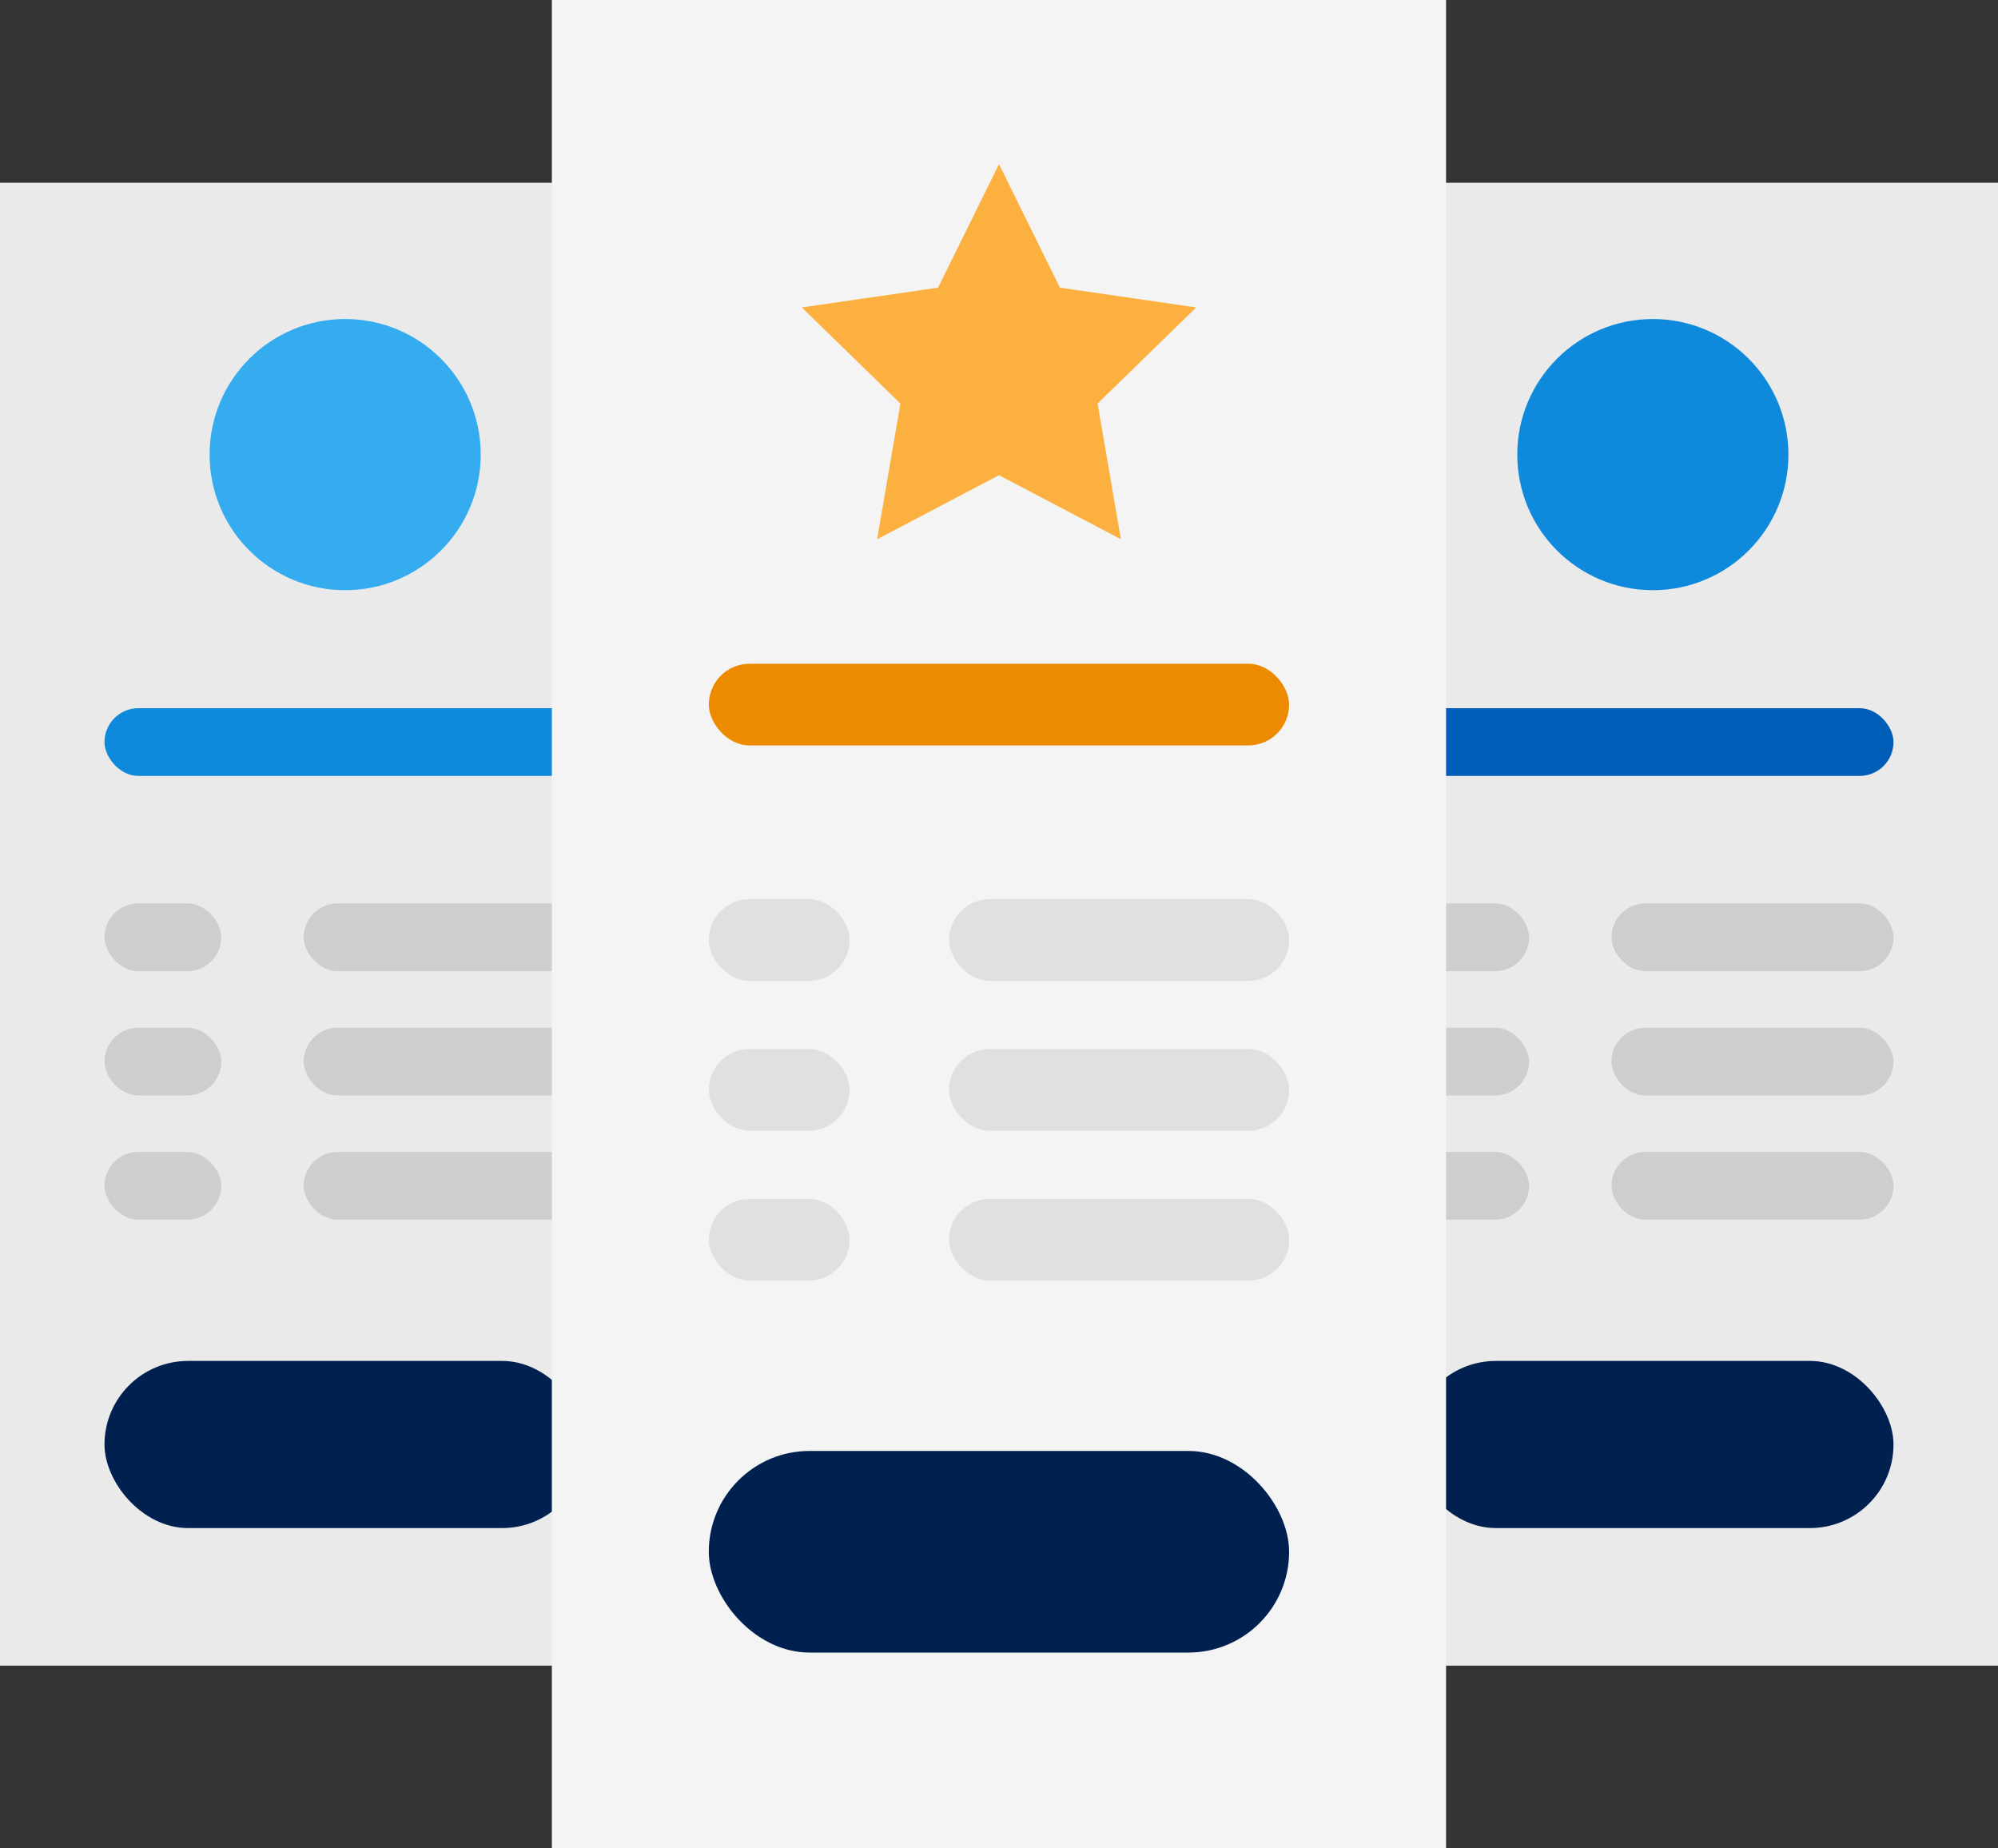 <svg id="design" xmlns="http://www.w3.org/2000/svg" viewBox="0 0 200 185"><rect x="0" y="0" width="200" height="185" fill="#333333" stroke="none"/><defs><style>.cls-1{fill:#eaeaea;}.cls-2{fill:#005eb8;}.cls-3{fill:#cecece;}.cls-4{fill:#002050;}.cls-5{fill:#0f89db;}.cls-6{fill:#35acef;}.cls-7{fill:#f4f4f4;}.cls-8{fill:#fbb040;}.cls-9{fill:#ed8b00;}.cls-10{fill:#e0e0e0;}</style></defs><title>benefits</title><rect class="cls-1" x="130.9" y="18.29" width="69.1" height="148.42"/><rect class="cls-2" x="141.37" y="70.88" width="48.17" height="6.78" rx="3.39" ry="3.39"/><rect class="cls-3" x="161.31" y="90.42" width="28.23" height="6.78" rx="3.39" ry="3.39"/><rect class="cls-3" x="161.31" y="102.86" width="28.23" height="6.78" rx="3.39" ry="3.39"/><rect class="cls-3" x="161.31" y="115.29" width="28.23" height="6.78" rx="3.39" ry="3.39"/><rect class="cls-3" x="141.37" y="90.42" width="11.69" height="6.78" rx="3.39" ry="3.39"/><rect class="cls-3" x="141.37" y="102.86" width="11.69" height="6.78" rx="3.39" ry="3.39"/><rect class="cls-3" x="141.37" y="115.29" width="11.69" height="6.78" rx="3.39" ry="3.39"/><rect class="cls-4" x="141.37" y="136.21" width="48.17" height="16.73" rx="8.37" ry="8.37"/><circle class="cls-5" cx="165.45" cy="45.5" r="13.57"/><rect class="cls-1" y="18.29" width="69.1" height="148.42"/><rect class="cls-5" x="10.46" y="70.88" width="48.17" height="6.78" rx="3.39" ry="3.39"/><rect class="cls-3" x="30.4" y="90.42" width="28.23" height="6.78" rx="3.39" ry="3.39"/><rect class="cls-3" x="30.4" y="102.86" width="28.23" height="6.78" rx="3.39" ry="3.39"/><rect class="cls-3" x="30.4" y="115.29" width="28.23" height="6.78" rx="3.39" ry="3.39"/><rect class="cls-3" x="10.46" y="90.42" width="11.69" height="6.78" rx="3.39" ry="3.39"/><rect class="cls-3" x="10.46" y="102.86" width="11.69" height="6.78" rx="3.39" ry="3.39"/><rect class="cls-3" x="10.46" y="115.29" width="11.69" height="6.78" rx="3.39" ry="3.39"/><rect class="cls-4" x="10.46" y="136.21" width="48.17" height="16.73" rx="8.37" ry="8.37"/><circle class="cls-6" cx="34.55" cy="45.5" r="13.57"/><rect class="cls-7" x="55.24" width="89.51" height="185"/><polygon class="cls-8" points="100 16.43 106.1 28.79 119.74 30.77 109.87 40.39 112.2 53.97 100 47.56 87.8 53.97 90.13 40.39 80.26 30.77 93.9 28.79 100 16.43"/><rect class="cls-9" x="70.95" y="66.43" width="58.09" height="8.18" rx="4.09" ry="4.09"/><rect class="cls-10" x="95" y="89.99" width="34.05" height="8.18" rx="4.09" ry="4.09"/><rect class="cls-10" x="95" y="104.99" width="34.05" height="8.18" rx="4.09" ry="4.09"/><rect class="cls-10" x="95" y="119.99" width="34.05" height="8.18" rx="4.09" ry="4.09"/><rect class="cls-10" x="70.95" y="89.99" width="14.1" height="8.18" rx="4.09" ry="4.09"/><rect class="cls-10" x="70.95" y="104.99" width="14.1" height="8.18" rx="4.09" ry="4.09"/><rect class="cls-10" x="70.95" y="119.99" width="14.1" height="8.18" rx="4.09" ry="4.09"/><rect class="cls-4" x="70.95" y="145.22" width="58.09" height="20.18" rx="10.09" ry="10.09"/></svg>
